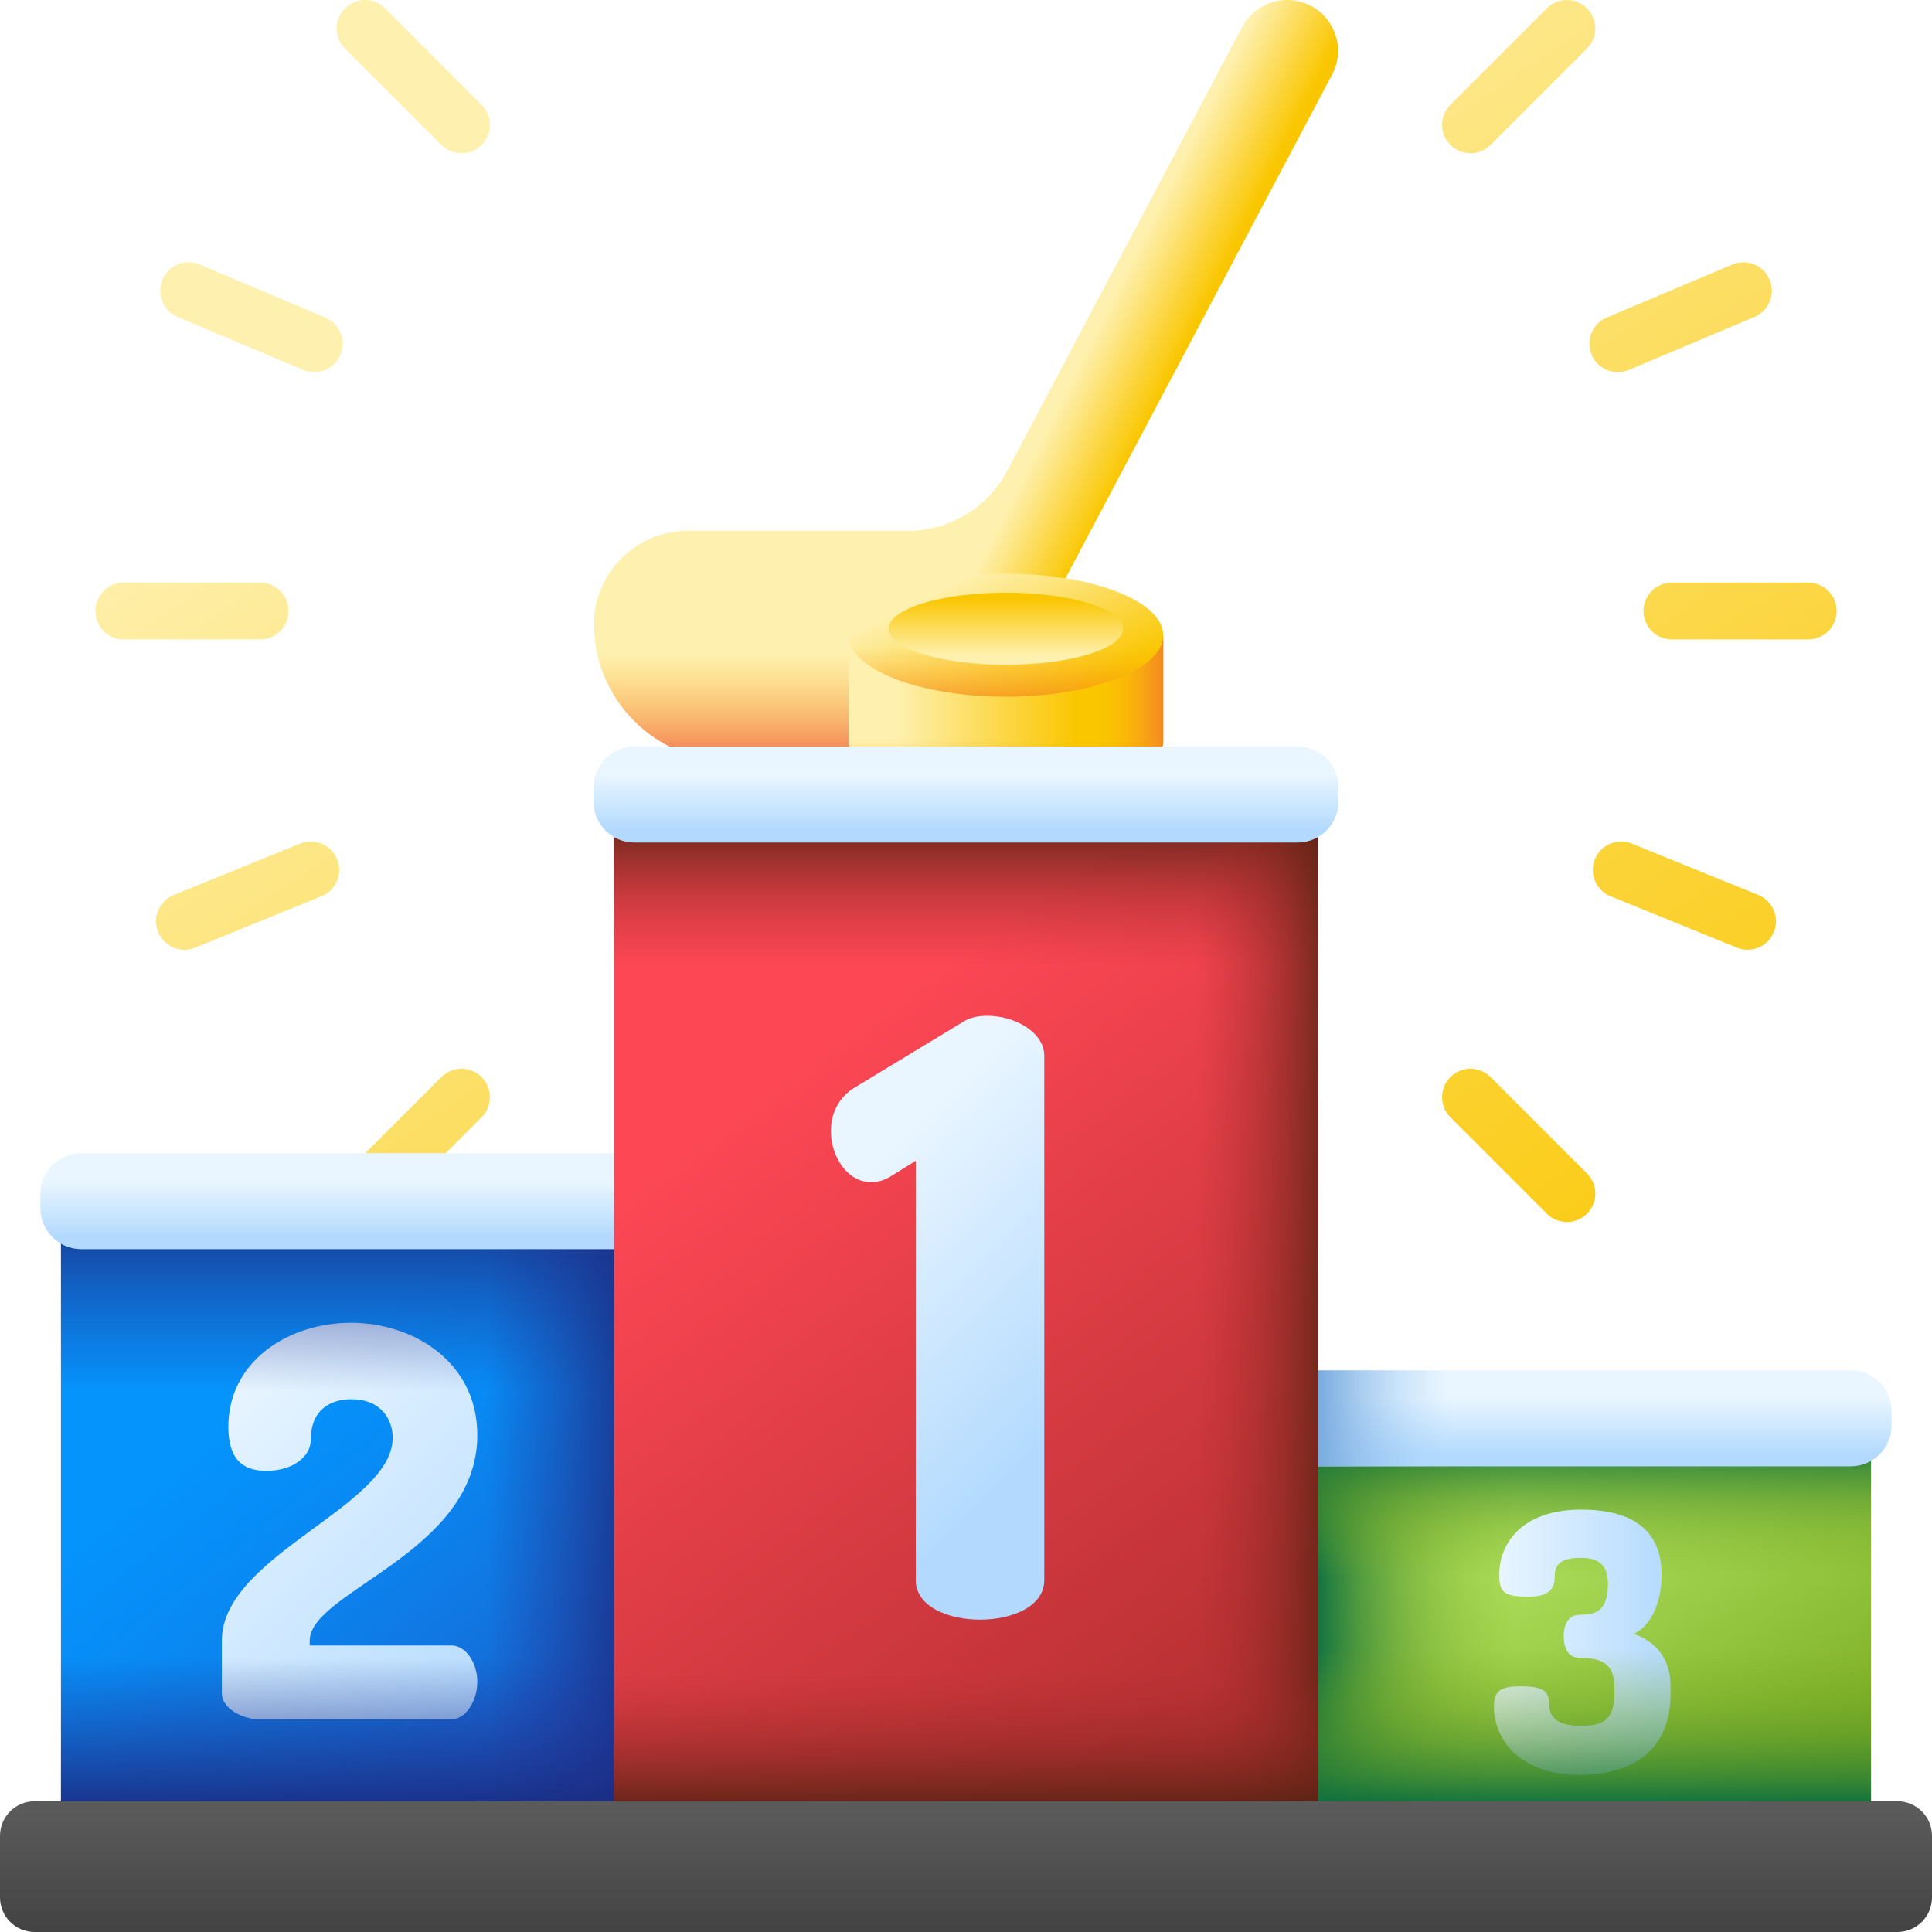 <?xml version="1.0" encoding="UTF-8"?>
<svg xmlns="http://www.w3.org/2000/svg" xmlns:xlink="http://www.w3.org/1999/xlink" id="Capa_1" height="512" viewBox="0 0 510 510" width="512">
  <linearGradient id="lg1">
    <stop offset="0" stop-color="#fef0ae"></stop>
    <stop offset="1" stop-color="#fac600"></stop>
  </linearGradient>
  <linearGradient id="SVGID_1_" gradientUnits="userSpaceOnUse" x1="316.794" x2="555.794" xlink:href="#lg1" y1="-55.195" y2="307.805"></linearGradient>
  <linearGradient id="SVGID_00000029765189951840392540000012975341326806410156_" gradientUnits="userSpaceOnUse" x1="211.244" x2="450.244" xlink:href="#lg1" y1="14.299" y2="377.299"></linearGradient>
  <linearGradient id="SVGID_00000130615821767384976080000013014494964267937922_" gradientUnits="userSpaceOnUse" x1="340.823" x2="579.823" xlink:href="#lg1" y1="-71.016" y2="291.985"></linearGradient>
  <linearGradient id="SVGID_00000173157159630307507120000014585634551983584688_" gradientUnits="userSpaceOnUse" x1="272.035" x2="511.035" xlink:href="#lg1" y1="-25.726" y2="337.274"></linearGradient>
  <linearGradient id="SVGID_00000054983359823091224610000009730119605532129954_" gradientUnits="userSpaceOnUse" x1="341.465" x2="580.465" xlink:href="#lg1" y1="-71.439" y2="291.561"></linearGradient>
  <linearGradient id="SVGID_00000108298488144001974400000017089305503184961426_" gradientUnits="userSpaceOnUse" x1="31.718" x2="270.718" xlink:href="#lg1" y1="132.499" y2="495.5"></linearGradient>
  <linearGradient id="SVGID_00000068671784814701180940000006549556654002120835_" gradientUnits="userSpaceOnUse" x1="7.689" x2="246.689" xlink:href="#lg1" y1="148.32" y2="511.32"></linearGradient>
  <linearGradient id="SVGID_00000024714497777289126690000017394920332988974254_" gradientUnits="userSpaceOnUse" x1="137.268" x2="376.268" xlink:href="#lg1" y1="63.006" y2="426.006"></linearGradient>
  <linearGradient id="SVGID_00000013178307142732545460000009437661285264775862_" gradientUnits="userSpaceOnUse" x1="7.457" x2="246.457" xlink:href="#lg1" y1="148.474" y2="511.474"></linearGradient>
  <linearGradient id="SVGID_00000165234359268855923350000009956317029280138916_" gradientUnits="userSpaceOnUse" x1="78.278" x2="317.278" xlink:href="#lg1" y1="101.845" y2="464.845"></linearGradient>
  <linearGradient id="SVGID_00000029035236502789010130000004262567927082352803_" gradientUnits="userSpaceOnUse" x1="278.938" x2="299.417" xlink:href="#lg1" y1="108.075" y2="118.314"></linearGradient>
  <linearGradient id="lg2">
    <stop offset="0" stop-color="#fea613" stop-opacity="0"></stop>
    <stop offset="1" stop-color="#e94444"></stop>
  </linearGradient>
  <linearGradient id="SVGID_00000140694558421331670090000001412887624612504727_" gradientUnits="userSpaceOnUse" x1="228.462" x2="228.462" xlink:href="#lg2" y1="172.694" y2="208.122"></linearGradient>
  <linearGradient id="SVGID_00000117676579013418836300000000849573211669573032_" gradientUnits="userSpaceOnUse" x1="236.956" x2="284.355" xlink:href="#lg1" y1="189.814" y2="189.814"></linearGradient>
  <linearGradient id="SVGID_00000124872552445357175290000013656179810935369114_" gradientUnits="userSpaceOnUse" x1="290.643" x2="315.994" xlink:href="#lg2" y1="189.814" y2="189.814"></linearGradient>
  <linearGradient id="SVGID_00000112595816034134109390000013812068818529588360_" gradientUnits="userSpaceOnUse" x1="265.542" x2="265.542" xlink:href="#lg2" y1="195.008" y2="220.88"></linearGradient>
  <linearGradient id="SVGID_00000103961275586724662780000016159073134216213909_" gradientUnits="userSpaceOnUse" x1="257.524" x2="275.026" xlink:href="#lg1" y1="151.171" y2="187.206"></linearGradient>
  <linearGradient id="SVGID_00000093858673876473531770000018132311030712934537_" gradientUnits="userSpaceOnUse" x1="265.542" x2="265.542" xlink:href="#lg2" y1="170.774" y2="196.993"></linearGradient>
  <linearGradient id="SVGID_00000183944681773000526060000015562523697812129936_" gradientUnits="userSpaceOnUse" x1="265.542" x2="265.542" xlink:href="#lg1" y1="172.985" y2="157.994"></linearGradient>
  <linearGradient id="SVGID_00000150815063070495430210000000945305694398887068_" gradientUnits="userSpaceOnUse" x1="78.167" x2="180.162" y1="362.65" y2="494.643">
    <stop offset="0" stop-color="#0593fc"></stop>
    <stop offset=".189" stop-color="#088bf5"></stop>
    <stop offset=".48" stop-color="#1176e1"></stop>
    <stop offset=".837" stop-color="#1f53c1"></stop>
    <stop offset="1" stop-color="#2740b0"></stop>
  </linearGradient>
  <linearGradient id="lg3">
    <stop offset="0" stop-color="#eaf6ff"></stop>
    <stop offset="1" stop-color="#b3dafe"></stop>
  </linearGradient>
  <linearGradient id="SVGID_00000106111737032153556040000017134394392192827009_" gradientUnits="userSpaceOnUse" x1="51.155" x2="138.648" xlink:href="#lg3" y1="366.859" y2="454.352"></linearGradient>
  <linearGradient id="lg4">
    <stop offset="0" stop-color="#1f3596" stop-opacity="0"></stop>
    <stop offset=".397" stop-color="#1e3391" stop-opacity=".397"></stop>
    <stop offset=".872" stop-color="#1a2c82" stop-opacity=".872"></stop>
    <stop offset="1" stop-color="#192a7d"></stop>
  </linearGradient>
  <linearGradient id="SVGID_00000075842747423306373660000013787977236957928894_" gradientUnits="userSpaceOnUse" x1="109" x2="109" xlink:href="#lg4" y1="367.077" y2="313.902"></linearGradient>
  <linearGradient id="SVGID_00000054243502355744325090000008580815904908612282_" gradientUnits="userSpaceOnUse" x1="128.5" x2="172.346" xlink:href="#lg4" y1="401.514" y2="401.514"></linearGradient>
  <linearGradient id="SVGID_00000105406339275542085790000009421815447443931819_" gradientUnits="userSpaceOnUse" x1="109" x2="109" xlink:href="#lg4" y1="437.744" y2="481.036"></linearGradient>
  <linearGradient id="SVGID_00000163755522932871750710000004199692981335033253_" gradientUnits="userSpaceOnUse" x1="109" x2="109" xlink:href="#lg3" y1="311.744" y2="326.41"></linearGradient>
  <linearGradient id="SVGID_00000106829524972036811690000009470152266531305096_" gradientUnits="userSpaceOnUse" x1="378.145" x2="442.641" y1="394.103" y2="499.098">
    <stop offset="0" stop-color="#bbec6c"></stop>
    <stop offset="1" stop-color="#78a91f"></stop>
  </linearGradient>
  <linearGradient id="lg5">
    <stop offset="0" stop-color="#78a91f" stop-opacity="0"></stop>
    <stop offset=".167" stop-color="#73a620" stop-opacity=".167"></stop>
    <stop offset=".356" stop-color="#669f24" stop-opacity=".356"></stop>
    <stop offset=".556" stop-color="#4f922b" stop-opacity=".556"></stop>
    <stop offset=".765" stop-color="#2f8134" stop-opacity=".765"></stop>
    <stop offset=".977" stop-color="#076b40" stop-opacity=".977"></stop>
    <stop offset="1" stop-color="#026841"></stop>
  </linearGradient>
  <linearGradient id="SVGID_00000108307007625187431190000001171696432798285484_" gradientUnits="userSpaceOnUse" x1="400" x2="345.479" xlink:href="#lg5" y1="430.18" y2="430.18"></linearGradient>
  <linearGradient id="SVGID_00000120544851084990724940000006219637630516067213_" gradientUnits="userSpaceOnUse" x1="401" x2="401" xlink:href="#lg5" y1="416.744" y2="379.19"></linearGradient>
  <linearGradient id="SVGID_00000075138977909861829500000002740649309771753870_" gradientUnits="userSpaceOnUse" x1="394.35" x2="440.996" xlink:href="#lg3" y1="433.514" y2="433.514"></linearGradient>
  <linearGradient id="SVGID_00000143612148151319144720000004063567341608349857_" gradientUnits="userSpaceOnUse" x1="401" x2="401" xlink:href="#lg5" y1="435.244" y2="478.255"></linearGradient>
  <linearGradient id="SVGID_00000021801586740713156190000001811309461393465745_" gradientUnits="userSpaceOnUse" x1="401" x2="401" xlink:href="#lg3" y1="369.077" y2="383.744"></linearGradient>
  <linearGradient id="SVGID_00000005256896522873627440000010328188076446399139_" gradientUnits="userSpaceOnUse" x1="383.5" x2="348.486" y1="374.41" y2="374.41">
    <stop offset="0" stop-color="#b3dafe" stop-opacity="0"></stop>
    <stop offset="1" stop-color="#7bacdf"></stop>
  </linearGradient>
  <linearGradient id="SVGID_00000040557572284202347410000000127936303262057646_" gradientUnits="userSpaceOnUse" x1="206.768" x2="355.261" y1="284.104" y2="483.594">
    <stop offset="0" stop-color="#fd4755"></stop>
    <stop offset="1" stop-color="#a72b2b"></stop>
  </linearGradient>
  <linearGradient id="lg6">
    <stop offset="0" stop-color="#a72b2b" stop-opacity="0"></stop>
    <stop offset=".169" stop-color="#9e2a28" stop-opacity=".169"></stop>
    <stop offset=".446" stop-color="#852820" stop-opacity=".446"></stop>
    <stop offset=".795" stop-color="#5d2414" stop-opacity=".795"></stop>
    <stop offset="1" stop-color="#42210b"></stop>
  </linearGradient>
  <linearGradient id="SVGID_00000021815776295090295500000008144269894102624403_" gradientUnits="userSpaceOnUse" x1="255" x2="255" xlink:href="#lg6" y1="255.244" y2="212.506"></linearGradient>
  <linearGradient id="SVGID_00000109020523890716077460000006847913424188962194_" gradientUnits="userSpaceOnUse" x1="316" x2="356.651" xlink:href="#lg6" y1="347.097" y2="347.097"></linearGradient>
  <linearGradient id="SVGID_00000177482175223079222220000002048724297283763084_" gradientUnits="userSpaceOnUse" x1="255" x2="255" xlink:href="#lg6" y1="441.744" y2="482.293"></linearGradient>
  <linearGradient id="SVGID_00000037682700006974339390000006279507614488889003_" gradientUnits="userSpaceOnUse" x1="223.505" x2="283.912" xlink:href="#lg3" y1="312.738" y2="373.145"></linearGradient>
  <linearGradient id="SVGID_00000078032988022050259880000014648570939235323796_" gradientUnits="userSpaceOnUse" x1="255" x2="255" xlink:href="#lg3" y1="204.41" y2="219.077"></linearGradient>
  <linearGradient id="SVGID_00000051370691371481339910000012506245382180507052_" gradientUnits="userSpaceOnUse" x1="255" x2="255" y1="478.283" y2="508.876">
    <stop offset="0" stop-color="#5a5a5a"></stop>
    <stop offset="1" stop-color="#444"></stop>
  </linearGradient>
  <g>
    <g>
      <path d="m477.327 153.789h-36c-4.142 0-7.5 3.358-7.5 7.5s3.358 7.5 7.5 7.5h36c4.142 0 7.5-3.358 7.5-7.5s-3.358-7.5-7.5-7.5z" fill="url(#SVGID_1_)"></path>
      <path d="m393.473 284.318c-2.929-2.929-7.678-2.929-10.606 0-1.464 1.464-2.197 3.384-2.197 5.303s.732 3.839 2.197 5.303l25.456 25.456c2.929 2.929 7.678 2.929 10.606 0 2.929-2.929 2.929-7.678 0-10.606z" fill="url(#SVGID_00000029765189951840392540000012975341326806410156_)"></path>
      <path d="m393.473 38.259 25.456-25.456c2.929-2.929 2.929-7.678 0-10.606-2.929-2.929-7.678-2.929-10.606 0l-25.456 25.456c-1.465 1.464-2.197 3.384-2.197 5.303s.732 3.839 2.197 5.303c2.928 2.929 7.677 2.929 10.606 0z" fill="url(#SVGID_00000130615821767384976080000013014494964267937922_)"></path>
      <path d="m464.135 236.257-33.349-13.559c-3.837-1.56-8.212.286-9.772 4.123-.376.925-.554 1.881-.554 2.822 0 2.96 1.765 5.766 4.677 6.95l33.349 13.559c3.837 1.56 8.212-.286 9.772-4.123 1.558-3.835-.285-8.212-4.123-9.772z" fill="url(#SVGID_00000173157159630307507120000014585634551983584688_)"></path>
      <path d="m420.144 93.657c1.61 3.816 6.009 5.605 9.826 3.995l33.169-13.994c3.815-1.61 5.605-6.007 3.995-9.826-1.61-3.816-6.009-5.605-9.826-3.995l-33.169 13.994c-2.864 1.208-4.586 3.988-4.586 6.914-.001.972.19 1.96.591 2.912z" fill="url(#SVGID_00000054983359823091224610000009730119605532129954_)"></path>
      <path d="m76.173 161.289c0-4.142-3.358-7.5-7.5-7.5h-36c-4.142 0-7.5 3.358-7.5 7.5s3.358 7.5 7.5 7.5h36c4.142 0 7.5-3.358 7.5-7.5z" fill="url(#SVGID_00000108298488144001974400000017089305503184961426_)"></path>
      <path d="m116.527 284.318-25.456 25.456c-2.929 2.929-2.929 7.678 0 10.606 2.929 2.929 7.678 2.929 10.606 0l25.456-25.456c1.464-1.464 2.197-3.384 2.197-5.303s-.732-3.839-2.197-5.303c-2.928-2.929-7.677-2.929-10.606 0z" fill="url(#SVGID_00000068671784814701180940000006549556654002120835_)"></path>
      <path d="m101.678 2.197c-2.929-2.929-7.678-2.929-10.606 0-2.929 2.929-2.929 7.678 0 10.606l25.456 25.456c2.929 2.929 7.678 2.929 10.606 0 1.464-1.464 2.197-3.384 2.197-5.303s-.732-3.839-2.197-5.303z" fill="url(#SVGID_00000024714497777289126690000017394920332988974254_)"></path>
      <path d="m88.986 226.821c-1.56-3.837-5.936-5.683-9.772-4.123l-33.349 13.559c-3.837 1.56-5.681 5.937-4.123 9.772 1.56 3.837 5.936 5.683 9.772 4.123l33.349-13.559c2.912-1.184 4.677-3.99 4.677-6.95.001-.941-.178-1.897-.554-2.822z" fill="url(#SVGID_00000013178307142732545460000009437661285264775862_)"></path>
      <path d="m46.861 83.658 33.169 13.994c3.816 1.61 8.216-.178 9.826-3.995.401-.952.592-1.94.592-2.912 0-2.925-1.722-5.705-4.586-6.914l-33.17-13.993c-3.816-1.61-8.216.178-9.826 3.995-1.61 3.818.18 8.215 3.995 9.825z" fill="url(#SVGID_00000165234359268855923350000009956317029280138916_)"></path>
    </g>
    <g>
      <path d="m339.768 0c10.121 0 16.605 10.769 11.87 19.714l-83.581 157.881c-7.592 14.351-22.499 23.324-38.73 23.324h-36.319c-10.004 0-19.064-4.054-25.617-10.615-6.534-6.534-10.583-15.552-10.607-25.522-.032-13.56 11.182-24.657 24.742-24.657h58.074c11.011 0 21.126-6.085 26.275-15.819l62.023-117.159c2.328-4.397 6.895-7.147 11.87-7.147z" fill="url(#SVGID_00000029035236502789010130000004262567927082352803_)"></path>
      <path d="m269.746 116.998-3.87 7.311c-5.152 9.732-15.262 15.819-26.274 15.819h-58.254c-13.566 0-24.564 10.998-24.564 24.564 0 20.006 16.218 36.224 36.224 36.224h36.32c16.233 0 31.137-8.973 38.732-23.32l32.08-60.599h-30.394z" fill="url(#SVGID_00000140694558421331670090000001412887624612504727_)"></path>
    </g>
    <g>
      <path d="m224.023 167.68v28.042c0 8.96 18.589 16.224 41.519 16.224s41.519-7.264 41.519-16.224v-28.042z" fill="url(#SVGID_00000117676579013418836300000000849573211669573032_)"></path>
      <path d="m265.542 211.947c22.931 0 41.519-7.264 41.519-16.224v-28.043h-41.519z" fill="url(#SVGID_00000124872552445357175290000013656179810935369114_)"></path>
      <path d="m224.023 184.001v11.721c0 8.96 18.589 16.224 41.519 16.224s41.519-7.264 41.519-16.224v-11.721z" fill="url(#SVGID_00000112595816034134109390000013812068818529588360_)"></path>
      <ellipse cx="265.542" cy="167.68" fill="url(#SVGID_00000103961275586724662780000016159073134216213909_)" rx="41.519" ry="16.224"></ellipse>
      <path d="m307.062 167.68c0 8.96-18.589 16.224-41.519 16.224s-41.519-7.264-41.519-16.224 83.038-8.96 83.038 0z" fill="url(#SVGID_00000093858673876473531770000018132311030712934537_)"></path>
      <ellipse cx="265.542" cy="165.965" fill="url(#SVGID_00000183944681773000526060000015562523697812129936_)" rx="30.939" ry="9.51"></ellipse>
    </g>
    <g>
      <g>
        <path d="m198.757 311.284h-179.514c-1.74 0-3.15 1.41-3.15 3.15v177.31h185.812v-177.31c.001-1.74-1.409-3.15-3.148-3.15z" fill="url(#SVGID_00000150815063070495430210000000945305694398887068_)"></path>
        <path d="m92.638 349.18c16.61 0 33.362 10.453 33.362 29.64 0 31.07-44.243 41.236-44.243 54.265v1.289h37.514c3.58 0 6.729 4.438 6.729 9.593 0 5.154-3.15 9.879-6.729 9.879h-50.973c-4.009 0-9.738-2.72-9.738-6.872v-13.89c0-22.479 45.103-35.365 45.103-53.55 0-4.582-2.864-10.166-10.881-10.166-5.728 0-10.739 2.864-10.739 10.739 0 4.152-4.439 8.161-11.741 8.161-5.728 0-10.023-2.577-10.023-11.598 0-17.466 16.036-27.49 32.359-27.49z" fill="url(#SVGID_00000106111737032153556040000017134394392192827009_)"></path>
        <path d="m199.865 311.284h-181.73c-1.127 0-2.041.914-2.041 2.041v73.752h185.812v-73.752c0-1.127-.914-2.041-2.041-2.041z" fill="url(#SVGID_00000075842747423306373660000013787977236957928894_)"></path>
        <path d="m199.413 311.284h-111.42c-1.377 0-2.493 1.116-2.493 2.493v177.967h116.406v-177.967c0-1.377-1.116-2.493-2.493-2.493z" fill="url(#SVGID_00000054243502355744325090000008580815904908612282_)"></path>
        <path d="m199.749 407.077h-181.498c-1.192 0-2.157.966-2.157 2.157v82.509h185.812v-82.509c0-1.191-.966-2.157-2.157-2.157z" fill="url(#SVGID_00000105406339275542085790000009421815447443931819_)"></path>
        <path d="m196.525 329.744h-175.05c-5.969 0-10.809-4.839-10.809-10.809v-3.716c0-5.969 4.839-10.809 10.809-10.809h175.049c5.969 0 10.809 4.839 10.809 10.809v3.716c0 5.969-4.839 10.809-10.808 10.809z" fill="url(#SVGID_00000163755522932871750710000004199692981335033253_)"></path>
      </g>
      <g>
        <path d="m490.757 368.617h-179.514c-1.74 0-3.15 1.41-3.15 3.15v119.977h185.812v-119.977c.001-1.74-1.409-3.15-3.148-3.15z" fill="url(#SVGID_00000106829524972036811690000009470152266531305096_)"></path>
        <path d="m490.757 368.617h-179.514c-1.74 0-3.15 1.41-3.15 3.15v119.977h185.812v-119.977c.001-1.74-1.409-3.15-3.148-3.15z" fill="url(#SVGID_00000108307007625187431190000001171696432798285484_)"></path>
        <path d="m490.757 368.617h-179.514c-1.74 0-3.15 1.41-3.15 3.15v119.977h185.812v-119.977c.001-1.74-1.409-3.15-3.148-3.15z" fill="url(#SVGID_00000120544851084990724940000006219637630516067213_)"></path>
        <path d="m426.176 447.051v-1.805c0-6.365-3.896-7.601-9.12-7.601-3.23 0-4.275-2.85-4.275-5.7s1.045-5.699 4.275-5.699c3.609 0 7.41-.476 7.41-8.171 0-5.51-3.136-6.84-7.03-6.84-4.655 0-7.03 1.14-7.03 4.845 0 3.23-1.425 5.415-6.935 5.415-6.841 0-7.695-1.425-7.695-5.984 0-7.41 5.319-17.006 21.66-17.006 12.065 0 21.186 4.37 21.186 17.195 0 6.936-2.565 13.396-7.315 15.58 5.604 2.091 9.69 6.271 9.69 13.966v1.805c0 15.58-10.735 21.471-24.036 21.471-16.34 0-22.61-9.976-22.61-17.955 0-4.275 1.806-5.415 7.03-5.415 6.08 0 7.601 1.329 7.601 4.939 0 4.465 4.18 5.51 8.455 5.51 6.459 0 8.739-2.375 8.739-8.55z" fill="url(#SVGID_00000075138977909861829500000002740649309771753870_)"></path>
        <path d="m491.294 407.077h-180.588c-1.443 0-2.612 1.169-2.612 2.612v82.055h185.812v-82.055c0-1.443-1.169-2.612-2.612-2.612z" fill="url(#SVGID_00000143612148151319144720000004063567341608349857_)"></path>
        <path d="m488.525 387.077h-175.05c-5.969 0-10.809-4.839-10.809-10.809v-3.716c0-5.969 4.839-10.809 10.809-10.809h175.049c5.969 0 10.809 4.839 10.809 10.809v3.716c0 5.97-4.839 10.809-10.808 10.809z" fill="url(#SVGID_00000021801586740713156190000001811309461393465745_)"></path>
        <path d="m435.482 361.744h-122.007c-5.969 0-10.809 4.839-10.809 10.809v3.716c0 5.969 4.839 10.809 10.809 10.809h122.007z" fill="url(#SVGID_00000005256896522873627440000010328188076446399139_)"></path>
      </g>
      <g>
        <path d="m344.757 203.951h-179.514c-1.74 0-3.15 1.41-3.15 3.15v284.643h185.812v-284.644c.001-1.739-1.409-3.149-3.148-3.149z" fill="url(#SVGID_00000040557572284202347410000000127936303262057646_)"></path>
        <path d="m344.757 203.951h-179.514c-1.74 0-3.15 1.41-3.15 3.15v86.643h185.812v-86.644c.001-1.739-1.409-3.149-3.148-3.149z" fill="url(#SVGID_00000021815776295090295500000008144269894102624403_)"></path>
        <path d="m344.757 203.951h-89.757v286.293h92.906v-283.144c0-1.739-1.41-3.149-3.149-3.149z" fill="url(#SVGID_00000109020523890716077460000006847913424188962194_)"></path>
        <path d="m346.198 407.077h-182.396c-.944 0-1.708.765-1.708 1.708v82.958h185.812v-82.958c0-.943-.765-1.708-1.708-1.708z" fill="url(#SVGID_00000177482175223079222220000002048724297283763084_)"></path>
        <path d="m260.657 268.145c-2.392 0-4.566.435-6.306 1.522l-28.706 17.397c-4.349 2.609-6.307 6.959-6.307 11.526 0 6.741 4.35 13.483 10.656 13.483 1.522 0 3.479-.435 5.437-1.74l6.307-3.915v110.691c0 6.959 8.481 10.438 16.962 10.438s16.962-3.479 16.962-10.438v-138.31c0-6.522-8.046-10.654-15.005-10.654z" fill="url(#SVGID_00000037682700006974339390000006279507614488889003_)"></path>
        <path d="m342.525 222.41h-175.05c-5.969 0-10.809-4.839-10.809-10.809v-3.716c0-5.969 4.839-10.809 10.809-10.809h175.049c5.969 0 10.809 4.839 10.809 10.809v3.716c0 5.97-4.839 10.809-10.808 10.809z" fill="url(#SVGID_00000078032988022050259880000014648570939235323796_)"></path>
      </g>
      <path d="m500.877 510h-491.754c-5.039 0-9.123-4.084-9.123-9.123v-16.267c0-5.038 4.084-9.123 9.123-9.123h491.754c5.038 0 9.123 4.084 9.123 9.123v16.267c0 5.039-4.084 9.123-9.123 9.123z" fill="url(#SVGID_00000051370691371481339910000012506245382180507052_)"></path>
    </g>
  </g>
</svg>
